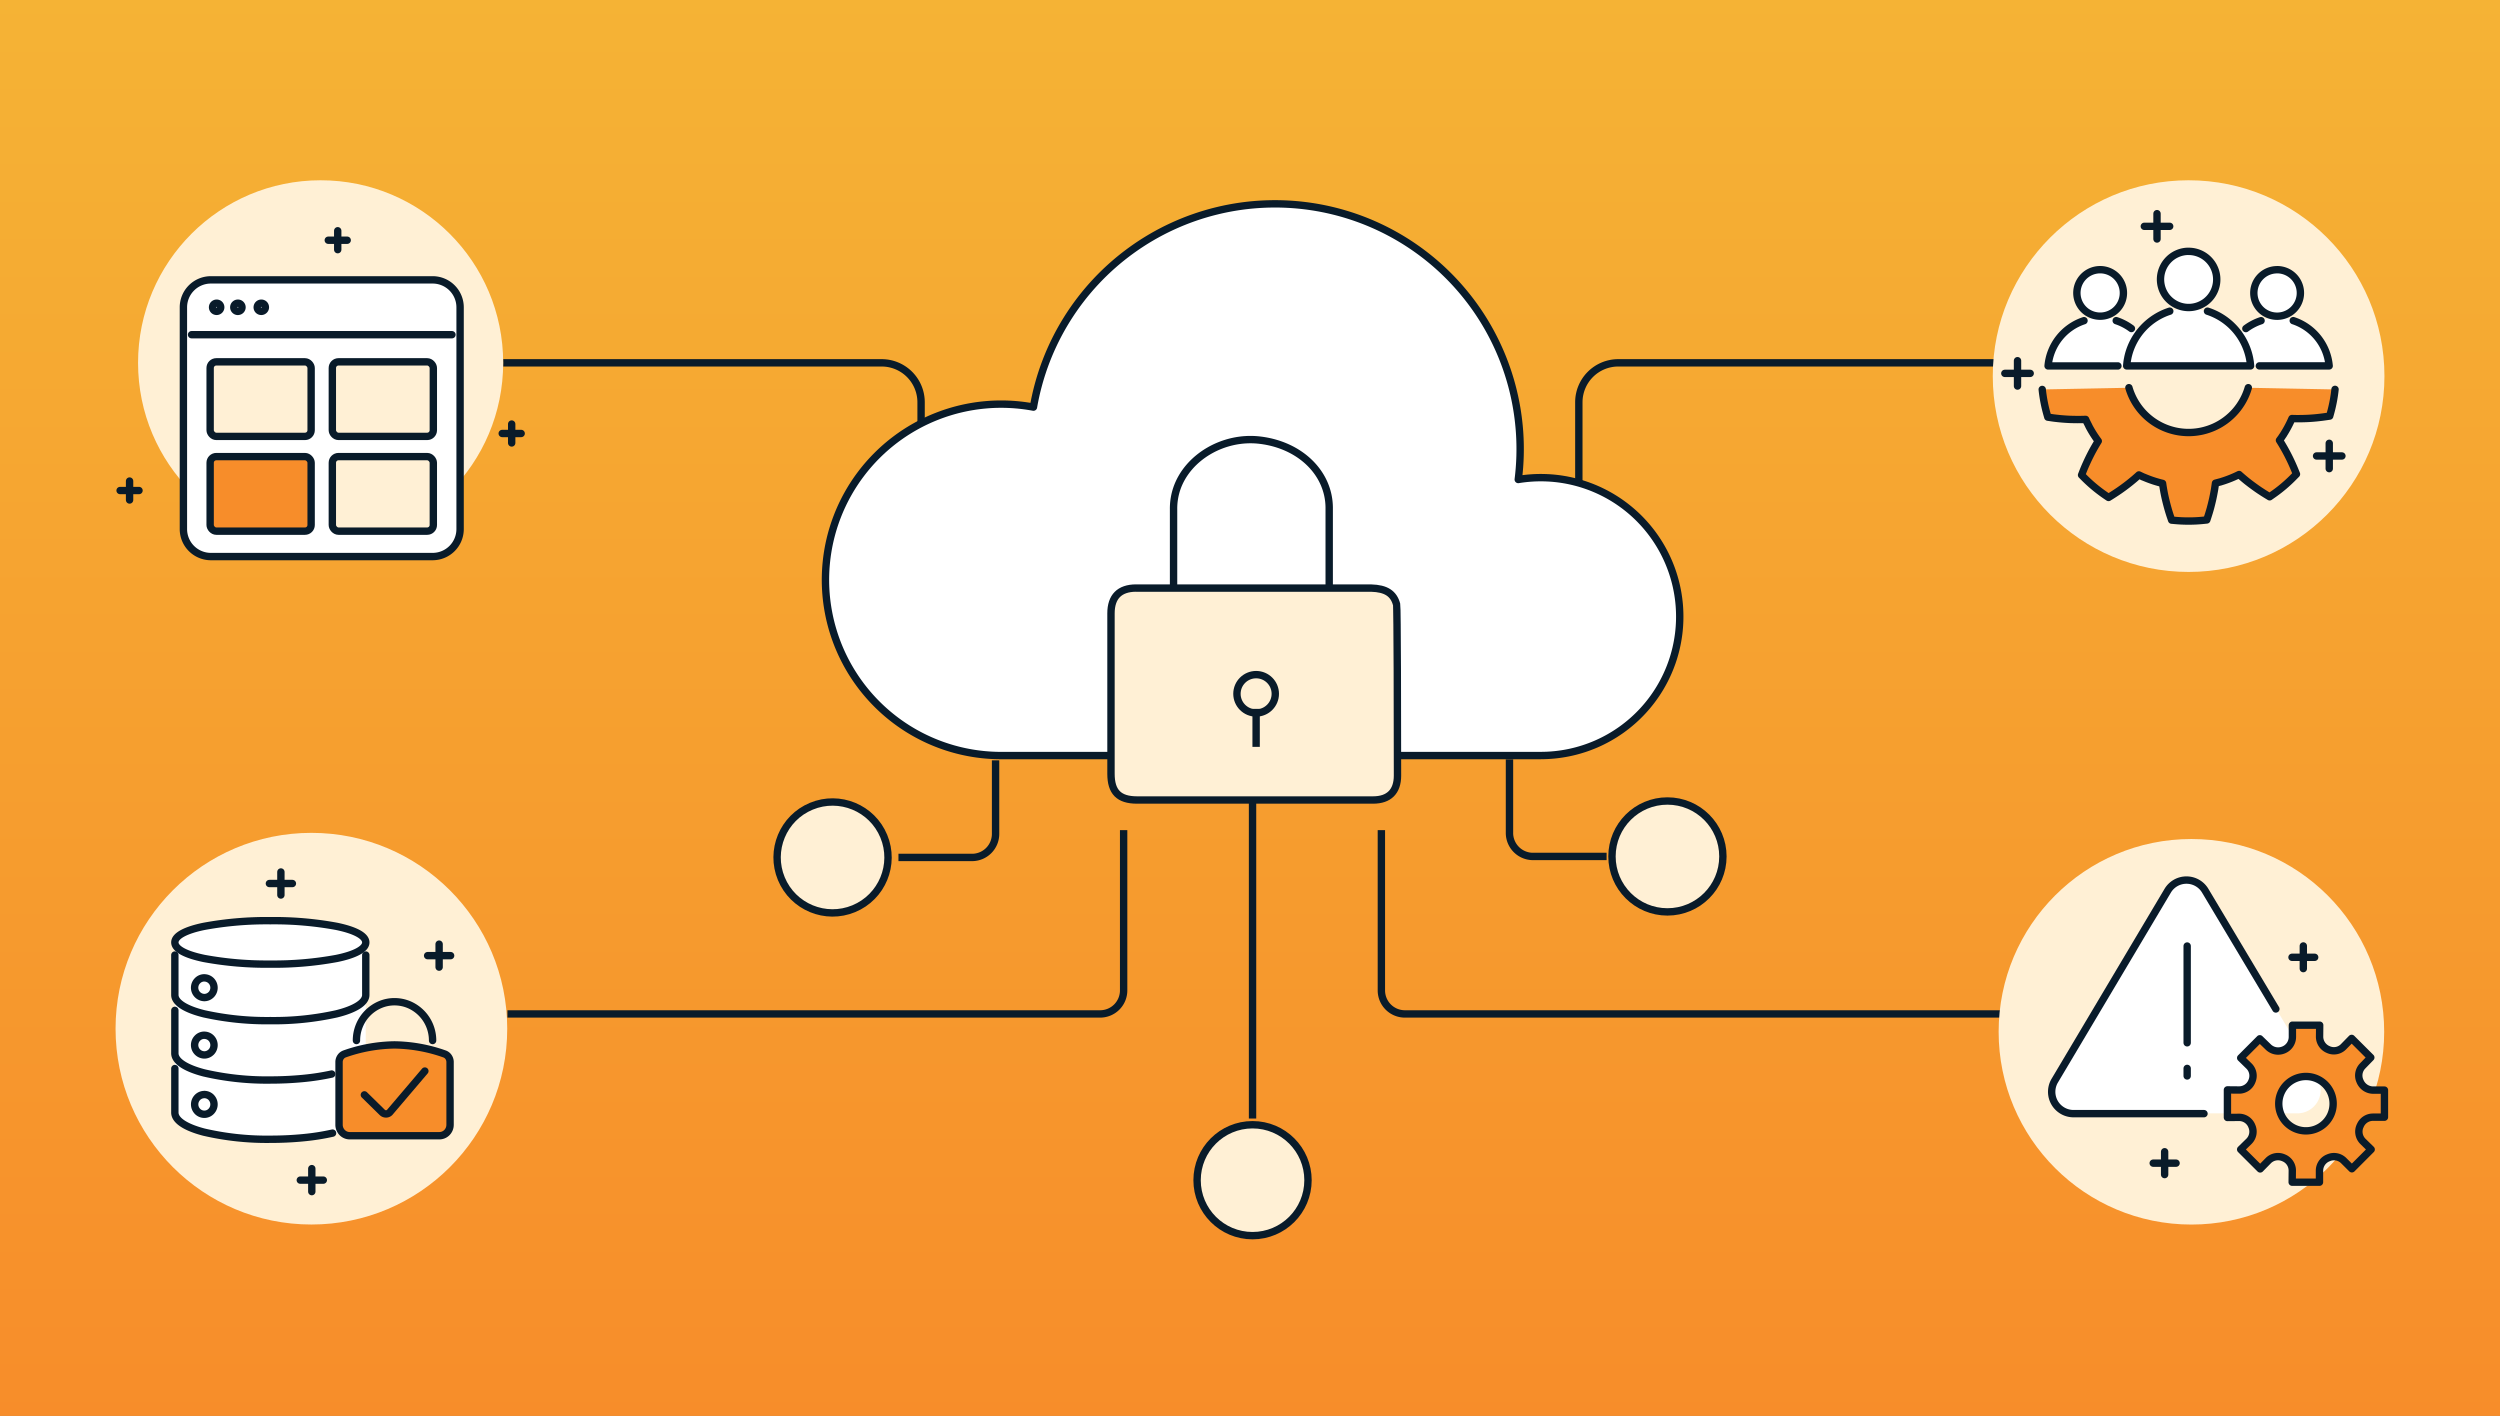 <?xml version="1.0" encoding="UTF-8"?>
<svg xmlns="http://www.w3.org/2000/svg" xmlns:xlink="http://www.w3.org/1999/xlink" id="img-cloud-security-alliance-weighs-third-party-risk-management-blog" width="678" height="384" viewBox="0 0 678 384">
  <rect x="0" y="0" width="678" height="384" fill="#808080" stroke="none"/>
  <defs>
    <linearGradient id="linear-gradient" x1="0.5" y1="1" x2="0.5" gradientUnits="objectBoundingBox">
      <stop offset="0" stop-color="#f78d2a"></stop>
      <stop offset="1" stop-color="#f5b335"></stop>
    </linearGradient>
  </defs>
  <g id="Background_Color">
    <rect id="Rectangle_121" data-name="Rectangle 121" width="678" height="384" fill="url(#linear-gradient)"></rect>
  </g>
  <g id="Circular_Text">
    <path id="Path_655" data-name="Path 655" d="M136.47,98.4H239.1a10.7,10.7,0,0,1,10.7,10.7v8.43" fill="none" stroke="#091b2a" stroke-linejoin="round" stroke-width="2"></path>
    <path id="Path_656" data-name="Path 656" d="M541.51,98.4H438.88a10.7,10.7,0,0,0-10.7,10.7v22.84" fill="none" stroke="#091b2a" stroke-linejoin="round" stroke-width="2"></path>
    <path id="Path_657" data-name="Path 657" d="M417.82,204.9a37.68,37.68,0,1,0-6.07-74.86,66.487,66.487,0,0,0-131.48-19.63,47.655,47.655,0,1,0-8.74,94.5H417.82Z" fill="#fff" stroke="#091b2a" stroke-linejoin="round" stroke-width="2" fill-rule="evenodd"></path>
    <path id="Path_658" data-name="Path 658" d="M243.66,232.54h19.96a6.378,6.378,0,0,0,6.38-6.38V206.2" fill="none" stroke="#091b2a" stroke-linejoin="round" stroke-width="2" fill-rule="evenodd"></path>
    <path id="Path_659" data-name="Path 659" d="M137.62,274.98H298.35a6.378,6.378,0,0,0,6.38-6.38V225.13" fill="none" stroke="#091b2a" stroke-linejoin="round" stroke-width="2"></path>
    <path id="Path_660" data-name="Path 660" d="M435.71,232.27H415.75a6.378,6.378,0,0,1-6.38-6.38V205.93" fill="none" stroke="#091b2a" stroke-linejoin="round" stroke-width="2" fill-rule="evenodd"></path>
    <path id="Path_661" data-name="Path 661" d="M549.37,274.98H381.01a6.378,6.378,0,0,1-6.38-6.38V225.13" fill="none" stroke="#091b2a" stroke-linejoin="round" stroke-width="2"></path>
    <line id="Line_349" data-name="Line 349" y2="97.51" transform="translate(339.69 205.84)" fill="none" stroke="#091b2a" stroke-linejoin="round" stroke-width="2"></line>
    <circle id="Ellipse_130" data-name="Ellipse 130" cx="15.04" cy="15.04" r="15.04" transform="translate(206.141 224.404) rotate(-22.5)" fill="#fff0d5" stroke="#091b2a" stroke-linecap="round" stroke-linejoin="round" stroke-width="2"></circle>
    <circle id="Ellipse_131" data-name="Ellipse 131" cx="15.04" cy="15.04" r="15.04" transform="translate(437.17 217.23)" fill="#fff0d5" stroke="#091b2a" stroke-linecap="round" stroke-linejoin="round" stroke-width="2"></circle>
    <circle id="Ellipse_132" data-name="Ellipse 132" cx="15.04" cy="15.04" r="15.04" transform="translate(324.65 305.03)" fill="#fff0d5" stroke="#091b2a" stroke-linecap="round" stroke-linejoin="round" stroke-width="2"></circle>
    <path id="Path_662" data-name="Path 662" d="M360.48,158.74V137.59c-.11-9.36-7.92-16.93-18.81-18.22-9.79-1.16-19.62,4.59-22.53,13.19a16.881,16.881,0,0,0-.87,5.62v20.56" fill="none" stroke="#091b2a" stroke-linejoin="round" stroke-width="2"></path>
    <path id="Path_663" data-name="Path 663" d="M308.09,159.48c-4.48.02-6.79,2.34-6.79,6.87v43.49c0,4.95,2.14,7.11,7.05,7.12,10.55,0,53.23.01,64.03,0,4.33,0,6.62-2.31,6.62-6.62,0-14.74-.05-45.72-.24-46.42-.8-2.99-2.9-4.32-6.88-4.43h-63.8Z" fill="#fff0d5" stroke="#091b2a" stroke-linejoin="round" stroke-width="2"></path>
    <circle id="Ellipse_133" data-name="Ellipse 133" cx="5.2" cy="5.2" r="5.2" transform="translate(335.46 182.96)" fill="none" stroke="#091b2a" stroke-linejoin="round" stroke-width="2"></circle>
    <line id="Line_350" data-name="Line 350" y1="10.31" transform="translate(340.66 192.24)" fill="none" stroke="#091b2a" stroke-linejoin="round" stroke-width="2"></line>
    <g id="Group_37">
      <g id="Group_36">
        <circle id="Ellipse_17" cx="49.51" cy="49.51" r="49.51" transform="translate(37.44 48.89)" fill="#fff0d5"></circle>
      </g>
    </g>
    <line id="Line_351" data-name="Line 351" x1="5.13" transform="translate(32.57 133.03)" fill="none" stroke="#091b2a" stroke-linecap="round" stroke-linejoin="round" stroke-width="2"></line>
    <line id="Line_352" data-name="Line 352" y2="5.14" transform="translate(35.14 130.46)" fill="none" stroke="#091b2a" stroke-linecap="round" stroke-linejoin="round" stroke-width="2"></line>
    <line id="Line_353" data-name="Line 353" x1="5.14" transform="translate(136.2 117.56)" fill="none" stroke="#091b2a" stroke-linecap="round" stroke-linejoin="round" stroke-width="2"></line>
    <line id="Line_354" data-name="Line 354" y2="5.13" transform="translate(138.77 115)" fill="none" stroke="#091b2a" stroke-linecap="round" stroke-linejoin="round" stroke-width="2"></line>
    <line id="Line_355" data-name="Line 355" x1="5.13" transform="translate(89.03 65.15)" fill="none" stroke="#091b2a" stroke-linecap="round" stroke-linejoin="round" stroke-width="2"></line>
    <line id="Line_356" data-name="Line 356" y2="5.13" transform="translate(91.59 62.58)" fill="none" stroke="#091b2a" stroke-linecap="round" stroke-linejoin="round" stroke-width="2"></line>
    <path id="Path_664" data-name="Path 664" d="M117.34,150.94a7.452,7.452,0,0,0,7.44-7.44V83.34a7.452,7.452,0,0,0-7.44-7.44H57.18a7.452,7.452,0,0,0-7.44,7.44V143.5a7.452,7.452,0,0,0,7.44,7.44h60.16Z" fill="#fff" stroke="#091b2a" stroke-linecap="round" stroke-linejoin="round" stroke-width="2"></path>
    <line id="Line_357" data-name="Line 357" x2="70.62" transform="translate(51.95 90.77)" fill="#fff" stroke="#091b2a" stroke-linecap="round" stroke-linejoin="round" stroke-width="2"></line>
    <path id="Path_665" data-name="Path 665" d="M58.76,84.44a1.11,1.11,0,0,0,1.1-1.11,1.122,1.122,0,0,0-.32-.78,1.1,1.1,0,0,0-.78-.32,1.11,1.11,0,0,0-.79,1.89,1.1,1.1,0,0,0,.78.32Z" fill="#fff" stroke="#091b2a" stroke-linecap="round" stroke-linejoin="round" stroke-width="2"></path>
    <path id="Path_666" data-name="Path 666" d="M64.53,84.44a1.105,1.105,0,0,0-.01-2.21,1.11,1.11,0,0,0-.01,2.22Z" fill="#fff" stroke="#091b2a" stroke-linecap="round" stroke-linejoin="round" stroke-width="2"></path>
    <path id="Path_667" data-name="Path 667" d="M70.87,84.44a1.11,1.11,0,0,0,1.1-1.11,1.122,1.122,0,0,0-.32-.78,1.1,1.1,0,0,0-.78-.32,1.11,1.11,0,0,0-.79,1.89,1.1,1.1,0,0,0,.78.32Z" fill="#fff" stroke="#091b2a" stroke-linecap="round" stroke-linejoin="round" stroke-width="2"></path>
    <rect id="Rectangle_122" data-name="Rectangle 122" width="27.39" height="20.22" rx="1.67" transform="translate(117.52 118.35) rotate(180)" fill="#fff0d5" stroke="#091b2a" stroke-linecap="round" stroke-linejoin="round" stroke-width="2"></rect>
    <rect id="Rectangle_123" data-name="Rectangle 123" width="27.39" height="20.22" rx="1.67" transform="translate(84.38 118.35) rotate(180)" fill="#fff0d5" stroke="#091b2a" stroke-linecap="round" stroke-linejoin="round" stroke-width="2"></rect>
    <rect id="Rectangle_124" data-name="Rectangle 124" width="27.39" height="20.22" rx="1.67" transform="translate(117.52 144.05) rotate(180)" fill="#fff0d5" stroke="#091b2a" stroke-linecap="round" stroke-linejoin="round" stroke-width="2"></rect>
    <rect id="Rectangle_125" data-name="Rectangle 125" width="27.39" height="20.22" rx="1.67" transform="translate(84.38 144.05) rotate(180)" fill="#f78d2a" stroke="#091b2a" stroke-linecap="round" stroke-linejoin="round" stroke-width="2"></rect>
    <g id="Group_37-2">
      <g id="Group_36-2">
        <circle id="Ellipse_17-2" cx="53.11" cy="53.11" r="53.11" transform="translate(540.44 48.89)" fill="#fff0d5"></circle>
      </g>
    </g>
    <line id="Line_30" y2="6.88" transform="translate(547.15 97.82)" fill="none" stroke="#091b2a" stroke-linecap="round" stroke-linejoin="round" stroke-width="2"></line>
    <line id="Line_31" x1="6.88" transform="translate(543.71 101.26)" fill="none" stroke="#091b2a" stroke-linecap="round" stroke-linejoin="round" stroke-width="2"></line>
    <line id="Line_30-2" y2="6.88" transform="translate(584.98 57.94)" fill="#fff" stroke="#091b2a" stroke-linecap="round" stroke-linejoin="round" stroke-width="2"></line>
    <line id="Line_31-2" x1="6.88" transform="translate(581.54 61.38)" fill="#fff" stroke="#091b2a" stroke-linecap="round" stroke-linejoin="round" stroke-width="2"></line>
    <line id="Line_30-3" y2="6.88" transform="translate(631.69 120.22)" fill="#fff" stroke="#091b2a" stroke-linecap="round" stroke-linejoin="round" stroke-width="2"></line>
    <line id="Line_31-3" x1="6.88" transform="translate(628.25 123.66)" fill="#fff" stroke="#091b2a" stroke-linecap="round" stroke-linejoin="round" stroke-width="2"></line>
    <path id="Path_668" data-name="Path 668" d="M617.56,73.14a6.31,6.31,0,0,1,3.53,11.54.031.031,0,0,0-.02.01,6.275,6.275,0,0,1-3.52,1.07,6.354,6.354,0,0,1-3.52-1.07h-.01a6.31,6.31,0,0,1,3.53-11.54Z" fill="#fff"></path>
    <path id="Path_669" data-name="Path 669" d="M593.56,68.17a7.615,7.615,0,0,1,4.26,13.93h-.01a7.6,7.6,0,0,1-8.5,0,.031.031,0,0,1-.02-.01,7.615,7.615,0,0,1,4.26-13.93Z" fill="#fff"></path>
    <path id="Path_670" data-name="Path 670" d="M569.56,73.14a6.31,6.31,0,0,1,3.53,11.54h-.01a6.275,6.275,0,0,1-3.52,1.07,6.354,6.354,0,0,1-3.52-1.07h-.01a6.31,6.31,0,0,1,3.53-11.54Z" fill="#fff"></path>
    <path id="Path_671" data-name="Path 671" d="M610.01,99.27a16.622,16.622,0,0,0-33.18,0h33.18Z" fill="#fff"></path>
    <path id="Path_672" data-name="Path 672" d="M631.86,99.27a14.037,14.037,0,0,0-28.02,0h28.03Z" fill="#fff"></path>
    <path id="Path_673" data-name="Path 673" d="M583.73,99.27a14.037,14.037,0,0,0-28.02,0h28.03Z" fill="#fff"></path>
    <g id="cog">
      <path id="Path_674" data-name="Path 674" d="M633.26,105.6a39.869,39.869,0,0,1-1.24,6.5l-.21.74-.76.11c-.87.13-1.74.24-2.6.33-.94.1-1.79.16-2.59.2-.86.04-1.72.06-2.57.06-.51,0-.9,0-1.28-.02-.14,0-.29,0-.43-.01a30.812,30.812,0,0,1-2.25,4.25v.02l-.39.57a1.3,1.3,0,0,0-.1.15,4.075,4.075,0,0,1-.33.47l-.32.44a52.138,52.138,0,0,1,4.32,8.45l.29.72-.54.55a39.487,39.487,0,0,1-6.1,5.16l-.63.44-.66-.4c-.37-.22-.74-.46-1.11-.69-.38-.25-.74-.48-1.1-.72-.72-.49-1.43-1-2.11-1.51-.34-.25-.68-.52-1.02-.78-.31-.24-.63-.51-1-.82-.44-.37-.87-.74-1.29-1.12a30.967,30.967,0,0,1-4.47,1.81c-.08.02-.15.05-.22.07-.15.05-.3.1-.45.14h-.03l-1.23.33c-.08.56-.16,1.13-.25,1.69-.14.81-.3,1.63-.49,2.52-.19.86-.4,1.71-.62,2.53-.23.84-.49,1.68-.76,2.5l-.24.73-.77.08a39.068,39.068,0,0,1-4.19.22c-1.27,0-2.54-.06-3.8-.18l-.77-.07-.25-.73c-.31-.9-.56-1.72-.78-2.5-.24-.84-.45-1.69-.65-2.52-.31-1.34-.57-2.75-.78-4.21a30.575,30.575,0,0,1-4.58-1.48c-.07-.03-.15-.06-.22-.09-.15-.06-.29-.12-.44-.18h-.03l-1.15-.55c-.44.4-.87.78-1.28,1.13-.65.55-1.32,1.09-2,1.61-1.31,1.01-2.72,1.98-4.29,2.96l-.66.41-.64-.43a40.553,40.553,0,0,1-6.14-5.1l-.54-.55.28-.72c.3-.77.64-1.59,1.02-2.42.39-.87.76-1.63,1.12-2.34.39-.77.81-1.53,1.23-2.26.3-.52.59-1,.88-1.47a30.213,30.213,0,0,1-2.56-4.07v-.03l-.65-1.28-.22-.5c-1.41.06-2.85.05-4.29,0-.86-.04-1.73-.1-2.59-.18-.43-.04-.87-.09-1.3-.14-.45-.05-.89-.11-1.31-.18l-.76-.11-.21-.74a39.7,39.7,0,0,1-1.31-6.77l23.52-.46a16.858,16.858,0,0,0,32.38,0l23.53.46Z" fill="#f78d2a"></path>
    </g>
    <g id="cog-2">
      <path id="Path_675" data-name="Path 675" d="M633.26,105.6a39.869,39.869,0,0,1-1.24,6.5l-.21.74-.76.11c-.87.13-1.74.24-2.6.33-.94.1-1.79.16-2.59.2-.86.04-1.72.06-2.57.06-.51,0-.9,0-1.28-.02-.14,0-.29,0-.43-.01a30.812,30.812,0,0,1-2.25,4.25v.02l-.39.57a1.3,1.3,0,0,0-.1.15,4.075,4.075,0,0,1-.33.47l-.32.44a52.138,52.138,0,0,1,4.32,8.45l.29.72-.54.55a39.487,39.487,0,0,1-6.1,5.16l-.63.44-.66-.4c-.37-.22-.74-.46-1.11-.69-.38-.25-.74-.48-1.1-.72-.72-.49-1.43-1-2.11-1.51-.34-.25-.68-.52-1.02-.78-.31-.24-.63-.51-1-.82-.44-.37-.87-.74-1.29-1.12a30.967,30.967,0,0,1-4.47,1.81c-.08.02-.15.05-.22.07-.15.05-.3.1-.45.14h-.03l-1.23.33c-.08.56-.16,1.13-.25,1.69-.14.81-.3,1.63-.49,2.52-.19.86-.4,1.71-.62,2.53-.23.84-.49,1.68-.76,2.5l-.24.73-.77.08a39.068,39.068,0,0,1-4.19.22c-1.27,0-2.54-.06-3.8-.18l-.77-.07-.25-.73c-.31-.9-.56-1.72-.78-2.5-.24-.84-.45-1.69-.65-2.52-.31-1.34-.57-2.75-.78-4.21a30.575,30.575,0,0,1-4.58-1.48c-.07-.03-.15-.06-.22-.09-.15-.06-.29-.12-.44-.18h-.03l-1.15-.55c-.44.4-.87.78-1.28,1.13-.65.55-1.32,1.09-2,1.61-1.31,1.01-2.72,1.98-4.29,2.96l-.66.41-.64-.43a40.553,40.553,0,0,1-6.14-5.1l-.54-.55.28-.72c.3-.77.64-1.59,1.02-2.42.39-.87.76-1.63,1.12-2.34.39-.77.81-1.53,1.23-2.26.3-.52.59-1,.88-1.47a30.213,30.213,0,0,1-2.56-4.07v-.03l-.65-1.28-.22-.5c-1.41.06-2.85.05-4.29,0-.86-.04-1.73-.1-2.59-.18-.43-.04-.87-.09-1.3-.14-.45-.05-.89-.11-1.31-.18l-.76-.11-.21-.74a39.7,39.7,0,0,1-1.31-6.77" fill="none" stroke="#091b2a" stroke-linecap="round" stroke-linejoin="round" stroke-width="2"></path>
      <path id="Path_676" data-name="Path 676" d="M577.36,105.14a16.858,16.858,0,0,0,32.38,0" fill="none" stroke="#091b2a" stroke-linecap="round" stroke-linejoin="round" stroke-width="2"></path>
    </g>
    <path id="Path_677" data-name="Path 677" d="M617.56,73.14a6.31,6.31,0,0,1,3.53,11.54.031.031,0,0,0-.02.01,6.275,6.275,0,0,1-3.52,1.07,6.354,6.354,0,0,1-3.52-1.07h-.01a6.31,6.31,0,0,1,3.53-11.54Z" fill="none" stroke="#091b2a" stroke-linecap="round" stroke-linejoin="round" stroke-width="2"></path>
    <path id="Path_678" data-name="Path 678" d="M593.56,68.17a7.615,7.615,0,0,1,4.26,13.93h-.01a7.6,7.6,0,0,1-8.5,0,.031.031,0,0,1-.02-.01,7.615,7.615,0,0,1,4.26-13.93Z" fill="none" stroke="#091b2a" stroke-linecap="round" stroke-linejoin="round" stroke-width="2"></path>
    <path id="Path_679" data-name="Path 679" d="M598.67,84.39a16.937,16.937,0,0,1,11.4,12.74c.01.07.03.15.04.22.02.13.04.25.07.38.02.11.03.21.05.32s.03.22.04.33.03.24.04.37c.01.1.02.21.03.31a.914.914,0,0,0,.01.17H576.76a2.273,2.273,0,0,1,.02-.26.756.756,0,0,1,.01-.15c.02-.19.04-.37.06-.55a.771.771,0,0,1,.02-.15c.03-.18.05-.36.09-.54a.9.9,0,0,1,.03-.16c.03-.17.07-.35.1-.52a1.169,1.169,0,0,1,.04-.18c.04-.16.07-.31.11-.46a16.942,16.942,0,0,1,11.2-11.87" fill="none" stroke="#091b2a" stroke-linecap="round" stroke-linejoin="round" stroke-width="2"></path>
    <path id="Path_680" data-name="Path 680" d="M569.56,73.14a6.31,6.31,0,0,1,3.53,11.54h-.01a6.275,6.275,0,0,1-3.52,1.07,6.354,6.354,0,0,1-3.52-1.07h-.01a6.31,6.31,0,0,1,3.53-11.54Z" fill="none" stroke="#091b2a" stroke-linecap="round" stroke-linejoin="round" stroke-width="2"></path>
    <path id="Path_681" data-name="Path 681" d="M573.92,86.96a14.442,14.442,0,0,1,4.12,2.14" fill="none" stroke="#091b2a" stroke-linecap="round" stroke-linejoin="round" stroke-width="2"></path>
    <path id="Path_682" data-name="Path 682" d="M574.37,99.24H555.44a14.243,14.243,0,0,1,9.74-12.27" fill="none" stroke="#091b2a" stroke-linecap="round" stroke-linejoin="round" stroke-width="2"></path>
    <path id="Path_683" data-name="Path 683" d="M621.93,86.96a14.24,14.24,0,0,1,9.74,12.27H612.74" fill="none" stroke="#091b2a" stroke-linecap="round" stroke-linejoin="round" stroke-width="2"></path>
    <path id="Path_684" data-name="Path 684" d="M609.08,89.11a14.442,14.442,0,0,1,4.12-2.14" fill="none" stroke="#091b2a" stroke-linecap="round" stroke-linejoin="round" stroke-width="2"></path>
    <g id="Group_37-3">
      <g id="Group_36-3">
        <circle id="Ellipse_17-3" cx="52.28" cy="52.28" r="52.28" transform="translate(542.03 227.54)" fill="#fff0d5"></circle>
      </g>
    </g>
    <path id="Path_685" data-name="Path 685" d="M587.61,241.93,557.59,292.4a6.314,6.314,0,0,0,5.43,9.54h60.03a6.314,6.314,0,0,0,5.43-9.54l-30.02-50.47a6.316,6.316,0,0,0-10.86,0Z" fill="#fff"></path>
    <line id="Line_358" data-name="Line 358" x2="6.2" transform="translate(583.95 315.45)" fill="none" stroke="#091b2a" stroke-linecap="round" stroke-linejoin="round" stroke-width="2"></line>
    <line id="Line_359" data-name="Line 359" y2="6.2" transform="translate(587.05 312.35)" fill="none" stroke="#091b2a" stroke-linecap="round" stroke-linejoin="round" stroke-width="2"></line>
    <line id="Line_360" data-name="Line 360" x2="6.15" transform="translate(621.59 259.62)" fill="none" stroke="#091b2a" stroke-linecap="round" stroke-linejoin="round" stroke-width="2"></line>
    <line id="Line_361" data-name="Line 361" y2="6.15" transform="translate(624.66 256.54)" fill="none" stroke="#091b2a" stroke-linecap="round" stroke-linejoin="round" stroke-width="2"></line>
    <path id="Path_686" data-name="Path 686" d="M617.21,273.63l-19.15-32.06a5.922,5.922,0,0,0-10.18,0l-30.63,51.5a5.922,5.922,0,0,0,5.09,8.95h35.38" fill="none" stroke="#091b2a" stroke-linecap="round" stroke-linejoin="round" stroke-width="2"></path>
    <line id="Line_362" data-name="Line 362" y2="26.25" transform="translate(593.16 256.56)" fill="none" stroke="#091b2a" stroke-linecap="round" stroke-linejoin="round" stroke-width="2"></line>
    <line id="Line_363" data-name="Line 363" y2="2.05" transform="translate(593.16 289.75)" fill="none" stroke="#091b2a" stroke-linecap="round" stroke-linejoin="round" stroke-width="2"></line>
    <path id="Path_687" data-name="Path 687" d="M640.07,305.35a3.737,3.737,0,0,1,3.43-2.37h3.16v-7.34h-3.04a3.879,3.879,0,0,1-3.57-2.39l-.07-.16a3.7,3.7,0,0,1,.76-4l2.22-2.29-5.19-5.18-2.21,2.26a3.636,3.636,0,0,1-4,.82l-.14-.06a3.785,3.785,0,0,1-2.35-3.55l.03-3.06h-7.4v3.18a3.812,3.812,0,0,1-2.4,3.54l-.06.02a3.8,3.8,0,0,1-4.07-.81l-2.31-2.24-5.18,5.19,2.26,2.21a3.693,3.693,0,0,1,.78,4.09c0,.02-.01.03-.02.05a3.72,3.72,0,0,1-3.45,2.35l-3.17-.03v7.48l3.16-.03a3.705,3.705,0,0,1,3.45,2.35c0,.02.01.03.02.05a3.693,3.693,0,0,1-.78,4.09l-2.26,2.21,5.29,5.28,2.21-2.25a3.709,3.709,0,0,1,4.1-.78c.02,0,.03.01.05.02a3.705,3.705,0,0,1,2.35,3.45l-.03,3.16h7.4v-3.14a3.76,3.76,0,0,1,2.39-3.46c.02,0,.03-.01.05-.02a3.756,3.756,0,0,1,4.12.76l2.23,2.22,5.23-5.24-2.24-2.19a3.742,3.742,0,0,1-.79-4.13c0-.02.01-.03.02-.05Zm-12.08.86a7.374,7.374,0,1,1,4.28-9.51A7.377,7.377,0,0,1,627.99,306.21Z" fill="#dff2f4"></path>
    <path id="Path_688" data-name="Path 688" d="M640.07,305.35a3.737,3.737,0,0,1,3.43-2.37h3.16v-7.34h-3.04a3.879,3.879,0,0,1-3.57-2.39l-.07-.16a3.7,3.7,0,0,1,.76-4l2.22-2.29-5.19-5.18-2.21,2.26a3.636,3.636,0,0,1-4,.82l-.14-.06a3.785,3.785,0,0,1-2.35-3.55l.03-3.06h-7.4v3.18a3.812,3.812,0,0,1-2.4,3.54l-.06.02a3.8,3.8,0,0,1-4.07-.81l-2.31-2.24-5.18,5.19,2.26,2.21a3.693,3.693,0,0,1,.78,4.09c0,.02-.01.03-.02.05a3.72,3.72,0,0,1-3.45,2.35l-3.17-.03v7.48l3.16-.03a3.705,3.705,0,0,1,3.45,2.35c0,.02.01.03.02.05a3.693,3.693,0,0,1-.78,4.09l-2.26,2.21,5.29,5.28,2.21-2.25a3.709,3.709,0,0,1,4.1-.78c.02,0,.03.01.05.02a3.705,3.705,0,0,1,2.35,3.45l-.03,3.16h7.4v-3.14a3.76,3.76,0,0,1,2.39-3.46c.02,0,.03-.01.05-.02a3.756,3.756,0,0,1,4.12.76l2.23,2.22,5.23-5.24-2.24-2.19a3.742,3.742,0,0,1-.79-4.13c0-.02.01-.03.02-.05Zm-12.08.86a7.374,7.374,0,1,1,4.28-9.51A7.377,7.377,0,0,1,627.99,306.21Z" fill="#f78d2a" stroke="#091b2a" stroke-linecap="round" stroke-linejoin="round" stroke-width="2"></path>
    <circle id="Ellipse_134" data-name="Ellipse 134" cx="53.11" cy="53.11" r="53.11" transform="translate(31.34 225.87)" fill="#fff0d5"></circle>
    <line id="Line_30-4" y2="6.25" transform="translate(76.18 236.48)" fill="none" stroke="#091b2a" stroke-linecap="round" stroke-linejoin="round" stroke-width="2"></line>
    <line id="Line_31-4" x1="6.24" transform="translate(73.06 239.61)" fill="none" stroke="#091b2a" stroke-linecap="round" stroke-linejoin="round" stroke-width="2"></line>
    <line id="Line_30-5" y2="6.24" transform="translate(84.56 316.93)" fill="none" stroke="#091b2a" stroke-linecap="round" stroke-linejoin="round" stroke-width="2"></line>
    <line id="Line_31-5" x1="6.24" transform="translate(81.44 320.05)" fill="none" stroke="#091b2a" stroke-linecap="round" stroke-linejoin="round" stroke-width="2"></line>
    <line id="Line_30-6" y2="6.24" transform="translate(119.09 256.05)" fill="none" stroke="#091b2a" stroke-linecap="round" stroke-linejoin="round" stroke-width="2"></line>
    <line id="Line_31-6" x1="6.24" transform="translate(115.97 259.17)" fill="none" stroke="#091b2a" stroke-linecap="round" stroke-linejoin="round" stroke-width="2"></line>
    <path id="Path_689" data-name="Path 689" d="M99.2,255.58c0-1.82-3.04-3.36-7.95-4.36a93.427,93.427,0,0,0-17.94-1.53,93.427,93.427,0,0,0-17.94,1.53c-4.91,1.01-7.95,2.54-7.95,4.36v46.4c0,1.82,3.07,4.16,7.98,5.16a90.487,90.487,0,0,0,17.9,1.82,93.5,93.5,0,0,0,17.94-1.53c4.91-1.01,7.95-2.54,7.95-4.36V255.58Z" fill="#fff"></path>
    <path id="Path_690" data-name="Path 690" d="M93.41,285.84A42.1,42.1,0,0,1,107,283.38h0a42.191,42.191,0,0,1,13.59,2.46,2.142,2.142,0,0,1,1.06.84,2.41,2.41,0,0,1,.41,1.31v17.06a3.017,3.017,0,0,1-.85,2.09,2.879,2.879,0,0,1-2.05.87H94.85a2.856,2.856,0,0,1-2.05-.87,2.981,2.981,0,0,1-.85-2.09V287.99a2.41,2.41,0,0,1,.41-1.31,2.142,2.142,0,0,1,1.06-.84h0Z" fill="#f78d2a" stroke="#091b2a" stroke-linecap="round" stroke-linejoin="round" stroke-width="2"></path>
    <path id="Path_691" data-name="Path 691" d="M73.31,249.69a93.427,93.427,0,0,1,17.94,1.53c4.91,1.01,7.95,2.54,7.95,4.36s-3.04,3.36-7.95,4.36a93.426,93.426,0,0,1-17.94,1.53,93.426,93.426,0,0,1-17.94-1.53c-4.91-1.01-7.95-2.54-7.95-4.36s3.04-3.36,7.95-4.36a93.427,93.427,0,0,1,17.94-1.53Z" fill="none" stroke="#091b2a" stroke-linecap="round" stroke-linejoin="round" stroke-width="2"></path>
    <path id="Path_692" data-name="Path 692" d="M99.2,259.01v10.82c0,2.1-3.03,3.91-7.92,5.12a78.465,78.465,0,0,1-17.97,1.85,78.465,78.465,0,0,1-17.97-1.85c-4.89-1.21-7.92-3.02-7.92-5.12V259.01m7.99,6.19a2.632,2.632,0,0,1,1.86.78,2.7,2.7,0,0,1,0,3.78.176.176,0,0,1-.05.04,2.581,2.581,0,0,1-1.81.74,2.68,2.68,0,0,1-1.86-4.56h0a2.583,2.583,0,0,1,1.86-.79h0Zm0,31.63a2.632,2.632,0,0,1,1.86.78c.01.02.03.03.04.05a2.707,2.707,0,0,1-.04,3.74h0a2.577,2.577,0,0,1-1.85.79,2.632,2.632,0,0,1-1.86-.78.176.176,0,0,1-.04-.05,2.707,2.707,0,0,1,.04-3.74,2.615,2.615,0,0,1,1.86-.78h0Zm0-16.07a2.632,2.632,0,0,1,1.86.78,2.7,2.7,0,0,1,0,3.78.1.1,0,0,1-.05.04,2.581,2.581,0,0,1-1.81.74,2.68,2.68,0,0,1-1.86-4.56h0a2.583,2.583,0,0,1,1.86-.79h0ZM90.19,307.3a63,63,0,0,1-7.87,1.24c-2.82.28-5.85.43-9.01.43a75.339,75.339,0,0,1-17.98-1.93c-4.89-1.27-7.91-3.14-7.91-5.32V289.79m42.54,1.49a64.99,64.99,0,0,1-7.78,1.2c-2.78.27-5.77.42-8.87.42a75.339,75.339,0,0,1-17.98-1.93c-4.89-1.27-7.91-3.14-7.91-5.32V274.01" fill="none" stroke="#091b2a" stroke-linecap="round" stroke-linejoin="round" stroke-width="2"></path>
    <path id="Path_693" data-name="Path 693" d="M117.32,282.19a10.65,10.65,0,0,0-.78-4.01,10.537,10.537,0,0,0-5.6-5.71,10.12,10.12,0,0,0-3.94-.8,9.943,9.943,0,0,0-3.94.8,10.488,10.488,0,0,0-3.32,2.25l-.04.04a10.558,10.558,0,0,0-3.03,7.43h0" fill="none" stroke="#091b2a" stroke-linecap="round" stroke-linejoin="round" stroke-width="2"></path>
    <path id="Path_694" data-name="Path 694" d="M115.22,290.47l-9.49,11.16-.03.04a1.386,1.386,0,0,1-1.01.43h0a1.445,1.445,0,0,1-1.02-.41l-4.85-4.76" fill="none" stroke="#091b2a" stroke-linecap="round" stroke-linejoin="round" stroke-width="2"></path>
  </g>
</svg>
